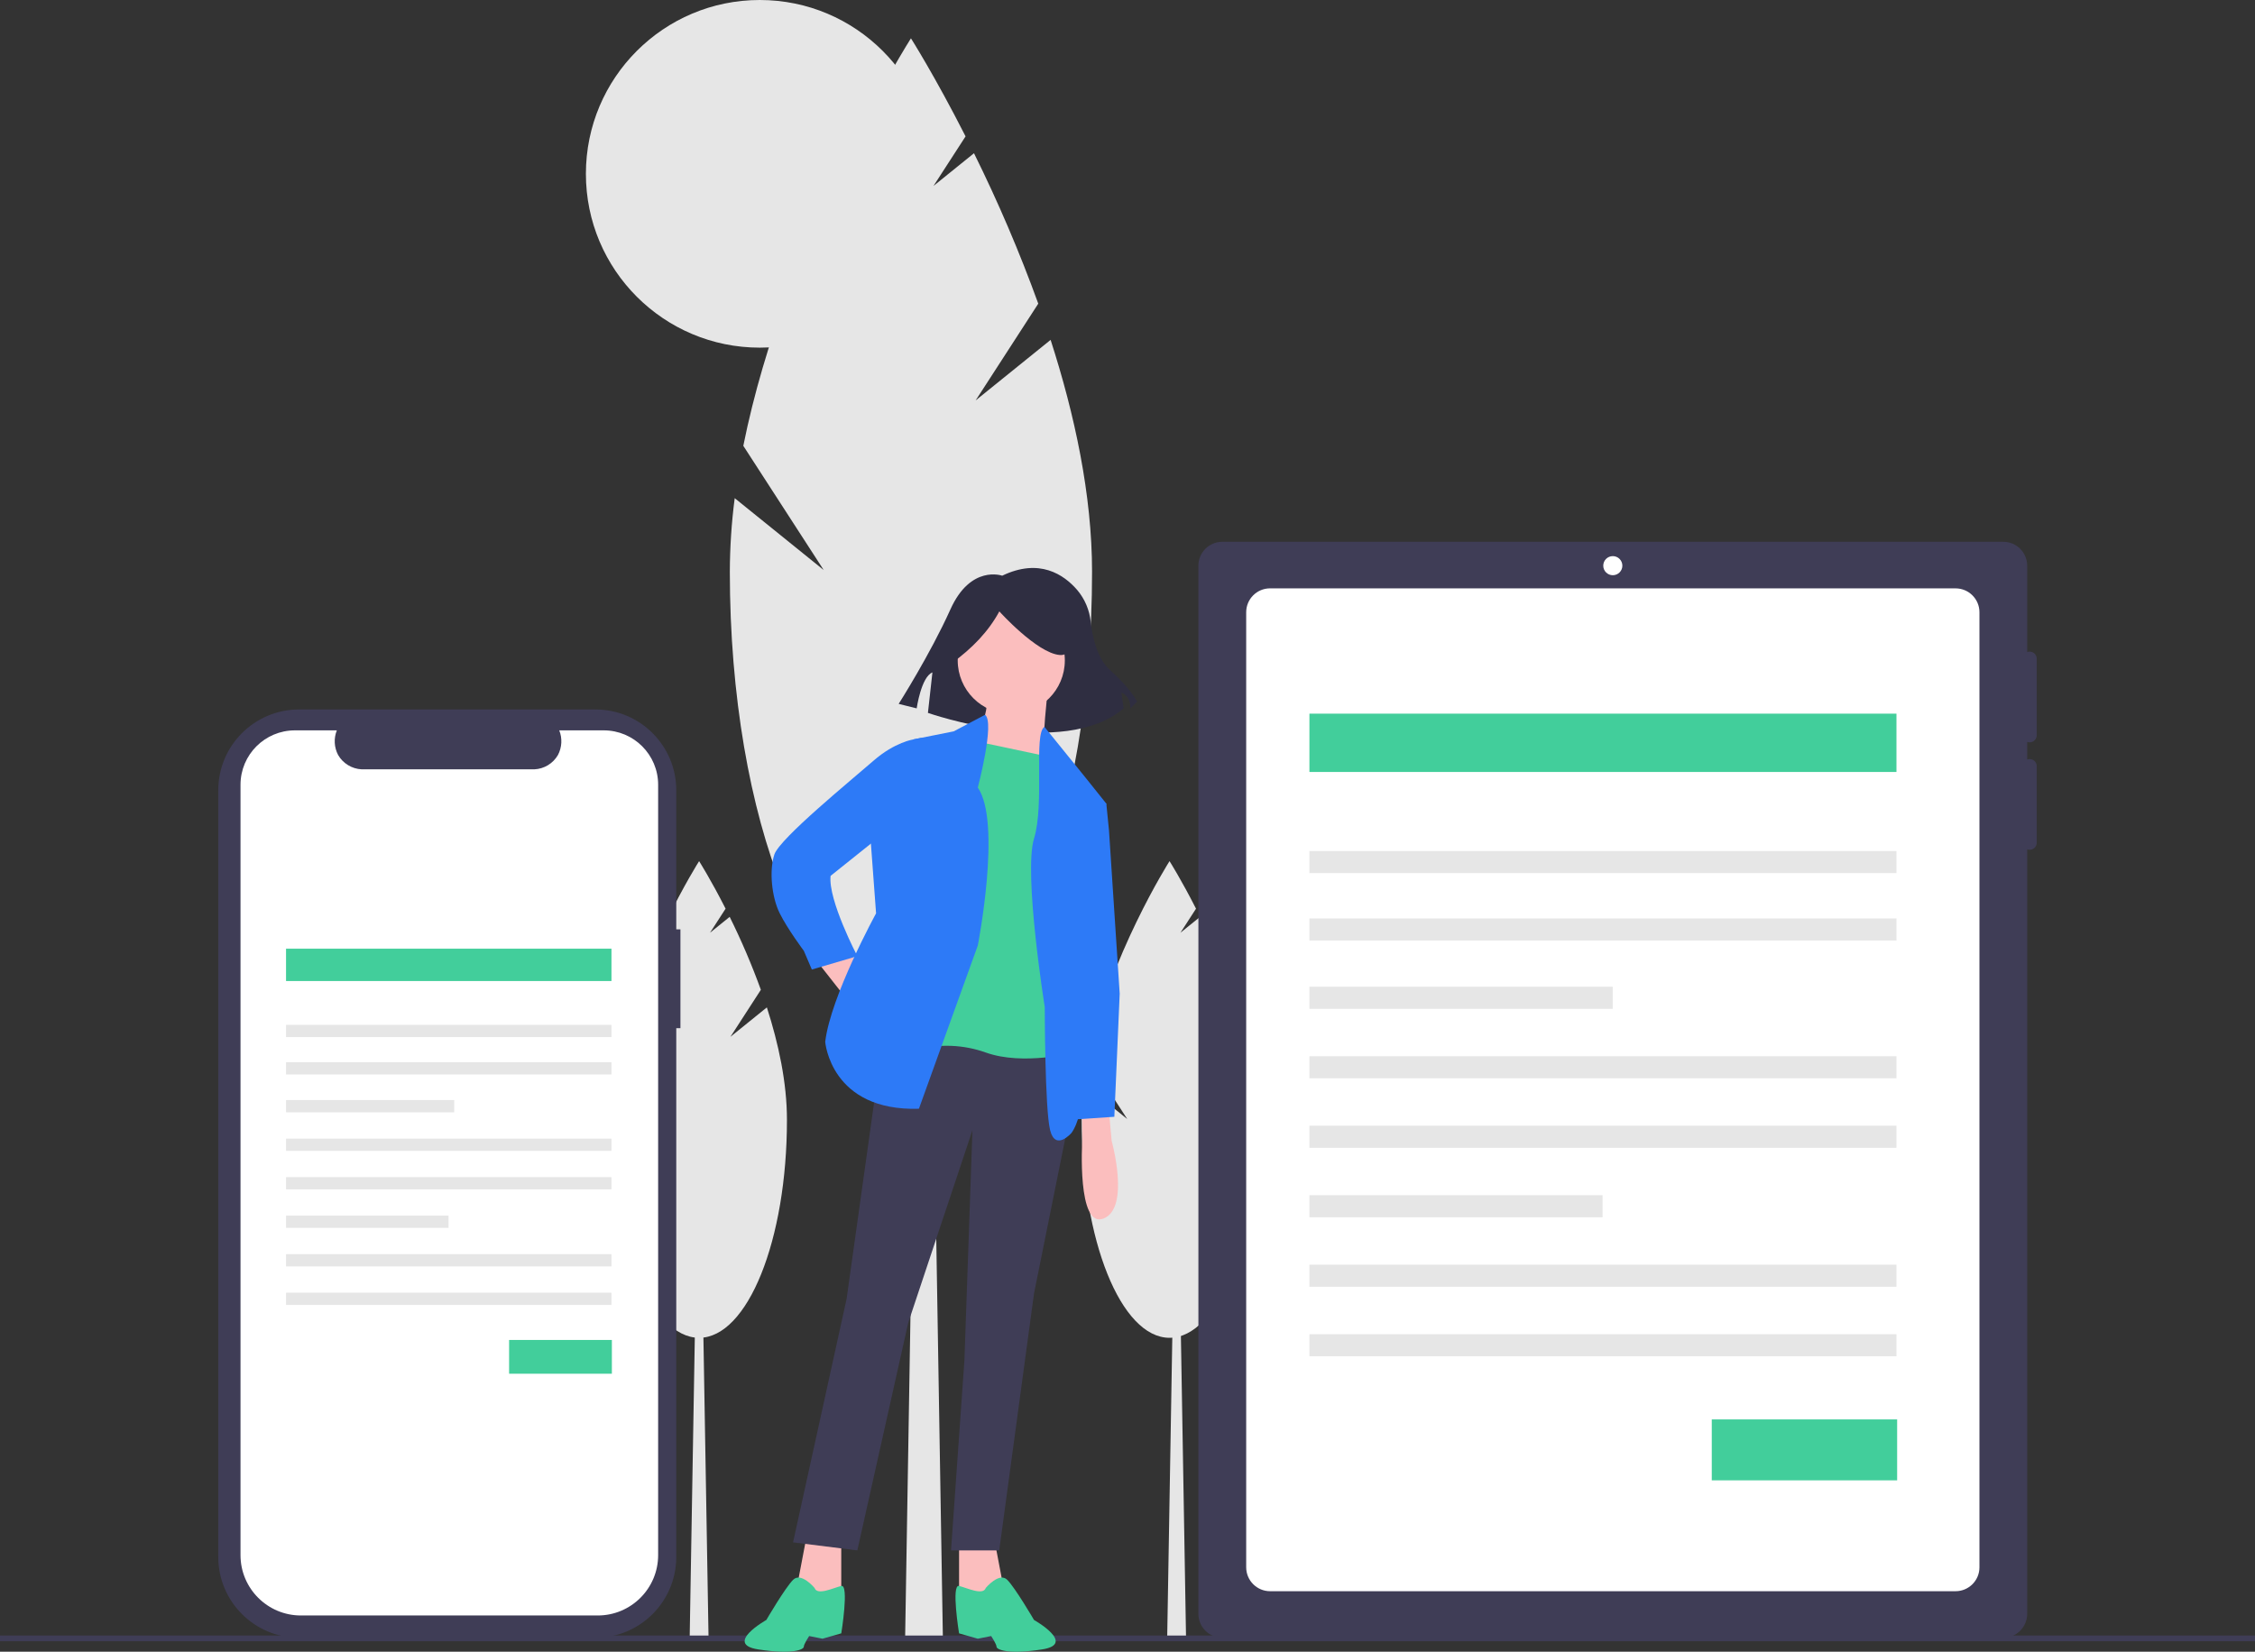 <svg xmlns="http://www.w3.org/2000/svg" id="Layer_1" version="1.1" viewBox="0 0 888 650.61"><rect x="0" y="0" width="888" height="650.61" fill="#333333" stroke="none"/><defs><style> .st0 { fill: #2f2e41; } .st1 { fill: #fbbebe; } .st2 { fill: #fff; } .st3 { fill: #3f3d56; } .st4 { fill: #2d7af7; } .st5 { fill: #42ce9b; } .st6 { fill: #e6e6e6; } </style></defs><polygon class="st6" points="467.05 645.1 459.63 645.1 462.1 499.91 464.58 499.91 467.05 645.1"></polygon><path class="st6" d="M472.91,408.37l11.96-18.49c-3.55-9.8-7.65-19.4-12.28-28.73l-7.74,6.25,6.13-9.47c-5.84-11.49-10.43-18.73-10.43-18.73,0,0-24,37.81-32.01,77.85l15.35,23.73-17-13.73c-.61,4.66-.92,9.36-.93,14.06,0,47.42,15.49,85.85,34.59,85.85s34.59-38.44,34.59-85.85c0-14.7-3.33-30.08-7.91-44.3l-14.32,11.57Z"></path><polygon class="st6" points="279.02 645.1 271.59 645.1 274.07 499.91 276.54 499.91 279.02 645.1"></polygon><path class="st6" d="M287.66,408.37l11.96-18.49c-3.55-9.8-7.65-19.4-12.28-28.73l-7.74,6.25,6.13-9.47c-5.84-11.49-10.43-18.73-10.43-18.73,0,0-24,37.81-32.01,77.85l15.35,23.73-17-13.73c-.61,4.66-.92,9.36-.93,14.06,0,47.42,15.49,85.85,34.59,85.85s34.59-38.44,34.59-85.85c0-14.7-3.33-30.08-7.91-44.3l-14.32,11.57Z"></path><polygon class="st6" points="371.29 644.65 356.44 644.65 361.39 346.02 366.34 346.02 371.29 644.65"></polygon><path class="st6" d="M384.19,157.74l24.67-38.13c-7.32-20.21-15.77-39.99-25.31-59.25l-15.95,12.88,12.63-19.52c-12.04-23.7-21.51-38.63-21.51-38.63,0,0-49.48,77.97-66.01,160.52l31.66,48.93-35.05-28.31c-1.25,9.62-1.89,19.3-1.92,29,0,97.77,31.93,177.02,71.32,177.02s71.32-79.26,71.32-177.02c0-30.31-6.86-62.02-16.32-91.35l-29.53,23.85Z"></path><circle class="st6" cx="299.19" cy="68.47" r="68.47"></circle><rect class="st3" y="644.24" width="888" height="2.24"></rect><path class="st3" d="M799.23,292.42c1.56,0,2.82-1.26,2.82-2.82h0v-30.1c.02-1.54-1.22-2.81-2.77-2.82-.34,0-.68.06-.99.17v-34.03c0-5.19-4.21-9.41-9.41-9.41h-307.55c-5.19,0-9.41,4.21-9.41,9.41h0v412.88c0,5.19,4.21,9.41,9.41,9.41h307.55c5.19,0,9.41-4.21,9.41-9.41v-301.14c1.45.53,3.05-.21,3.59-1.65.12-.32.18-.66.17-.99v-30.1c.02-1.54-1.22-2.81-2.77-2.82-.34,0-.68.06-.99.17v-6.93c.3.11.62.17.94.17Z"></path><path class="st2" d="M770.08,231.76c5.19,0,9.41,4.21,9.41,9.41h0v376.2c0,5.19-4.21,9.41-9.41,9.41h-269.93c-5.19,0-9.4-4.21-9.41-9.41V241.16c0-5.19,4.21-9.41,9.41-9.41h269.93"></path><circle class="st2" cx="635.11" cy="222.82" r="3.76"></circle><rect class="st5" x="515.64" y="281.11" width="231.17" height="22.97"></rect><rect class="st6" x="515.64" y="335.22" width="231.17" height="8.7"></rect><rect class="st6" x="515.64" y="361.78" width="231.17" height="8.7"></rect><rect class="st6" x="515.64" y="388.68" width="119.44" height="8.7"></rect><rect class="st6" x="515.64" y="416.05" width="231.17" height="8.7"></rect><rect class="st6" x="515.64" y="443.42" width="231.17" height="8.7"></rect><rect class="st6" x="515.64" y="470.79" width="115.44" height="8.7"></rect><rect class="st6" x="515.64" y="498.16" width="231.17" height="8.7"></rect><rect class="st6" x="515.64" y="525.54" width="231.17" height="8.7"></rect><rect class="st5" x="674.08" y="559.11" width="73" height="24"></rect><path class="st3" d="M267.95,366.08h-1.64v-54.78c0-17.58-14.25-31.84-31.84-31.84h-116.68c-17.58,0-31.84,14.25-31.84,31.84h0v301.97c0,17.58,14.25,31.84,31.84,31.84h116.68c17.58,0,31.84-14.25,31.84-31.84v-208.27h1.64v-38.92Z"></path><path class="st2" d="M259.17,309.12v303.44c0,13.13-10.65,23.78-23.78,23.78h-116.9c-13.13,0-23.78-10.65-23.78-23.78v-303.44c0-11.84,9.6-21.43,21.43-21.43h16.5c-1.26,3.15-1.08,6.7.51,9.71,1.93,3.33,5.43,5.46,9.28,5.64h68.01c3.85-.18,7.34-2.3,9.28-5.64,1.58-3.01,1.77-6.56.51-9.71h17.51c11.84,0,21.43,9.6,21.43,21.43Z"></path><path class="st0" d="M394.63,226.76s-12.4-4.43-20.37,13.29-20.37,37.21-20.37,37.21l7.09,1.77s1.77-12.4,6.2-14.17l-1.77,15.95s53.15,18.6,77.07-1.77l-.89-6.2s3.54.89,3.54,6.2l2.66-2.66s-2.66-5.32-10.63-12.4c-5.23-4.65-7.03-13.5-7.65-19.03-.46-4.62-2.31-8.99-5.3-12.54-5.3-6.14-14.95-12.67-29.57-5.63Z"></path><polygon class="st1" points="321.79 378.75 333.39 393.51 340.77 385.08 334.45 374.54 321.79 378.75"></polygon><polygon class="st1" points="317.58 605.43 313.36 627.57 323.9 632.84 331.28 627.57 331.28 605.43 317.58 605.43"></polygon><polygon class="st1" points="391.38 605.43 395.6 627.57 385.05 632.84 377.67 627.57 377.67 605.43 391.38 605.43"></polygon><polygon class="st3" points="348.15 406.17 333.39 511.6 312.3 607.54 337.61 610.7 357.64 521.08 382.94 445.17 379.78 535.84 374.51 610.7 393.49 610.7 407.19 509.49 422.35 434.24 421.95 406.17 348.15 406.17"></polygon><path class="st5" d="M320.74,625.46s-5.27-6.33-8.43-3.16-10.54,15.81-10.54,15.81c0,0-16.87,9.49-3.16,11.6s17.92,0,17.92-1.05,2.11-4.22,2.11-4.22l5.27,1.05,7.38-2.11s3.16-19.43,0-18.67-9.49,3.91-10.54.75Z"></path><path class="st5" d="M388.22,625.46s5.27-6.33,8.43-3.16,10.54,15.81,10.54,15.81c0,0,16.87,9.49,3.16,11.6s-17.92,0-17.92-1.05-2.11-4.22-2.11-4.22l-5.27,1.05-7.38-2.11s-3.16-19.43,0-18.67,9.49,3.91,10.54.75Z"></path><circle class="st1" cx="398.23" cy="260.14" r="21.09"></circle><path class="st1" d="M412.46,273.32s-2.11,17.92-1.05,22.14,3.16,10.54,3.16,10.54l-33.74-6.33s9.49-20.03,7.38-23.19,24.25-3.16,24.25-3.16Z"></path><path class="st5" d="M415.63,298.63l-34.79-7.38-20.03,122.3c9.03-2.47,18.6-2.1,27.41,1.05,14.76,5.27,34.79,0,34.79,0l-4.22-114.92-3.16-1.05Z"></path><path class="st4" d="M387.92,281.56l-12.36,6.52-15.81,3.16-16.87,40.06,2.11,28.47s-17.92,32.68-20.03,50.61c0,0,2.11,27.41,36.9,26.36l23.19-64.31s9.49-48.5,0-62.2c0,0,6.79-25.7,2.87-28.66Z"></path><path class="st4" d="M366.08,291.24l-3.41-.58-2.91.58s-7.38,1.05-15.81,8.43-36.9,30.58-39.01,36.9-1.05,16.87,2.11,23.19,9.49,14.76,9.49,14.76l3.16,7.38,17.92-5.27s-11.6-22.14-10.54-31.63l21.09-16.87,17.92-36.9Z"></path><path class="st4" d="M411.3,286.33l15.93,19.68,8.43,10.54-10.54,35.85-5.27,30.58s12.65,48.5,2.11,63.26c0,0-6.33,7.38-8.43-1.05s-2.11-48.5-2.11-48.5c0,0-8.43-52.72-4.22-66.42s-.23-41.47,4.1-43.93Z"></path><path class="st1" d="M426.17,438.85v10.54s-2.11,34.79,8.43,30.58,3.16-30.58,3.16-30.58l-1.05-11.6-10.54,1.05Z"></path><path class="st0" d="M374.73,261.27c8.02-5.8,14.51-12.49,18.8-20.44,0,0,14.72,16.35,23.71,17.17s.82-19.62.82-19.62l-16.35-4.09-15.53,1.64-12.26,8.18.82,17.17Z"></path><polygon class="st4" points="427.23 313.39 435.66 316.55 436.71 327.09 440.93 391.4 438.82 439.9 423.01 440.96 417.74 387.19 415.63 328.15 427.23 313.39"></polygon><rect class="st5" x="112.64" y="373.69" width="128.15" height="12.74"></rect><rect class="st6" x="112.64" y="403.69" width="128.15" height="4.82"></rect><rect class="st6" x="112.64" y="418.41" width="128.15" height="4.82"></rect><rect class="st6" x="112.64" y="433.32" width="66.22" height="4.82"></rect><rect class="st6" x="112.64" y="448.5" width="128.15" height="4.82"></rect><rect class="st6" x="112.64" y="463.67" width="128.15" height="4.82"></rect><rect class="st6" x="112.64" y="478.84" width="64" height="4.82"></rect><rect class="st6" x="112.64" y="494.02" width="128.15" height="4.82"></rect><rect class="st6" x="112.64" y="509.19" width="128.15" height="4.82"></rect><rect class="st5" x="200.48" y="527.81" width="40.47" height="13.3"></rect></svg>